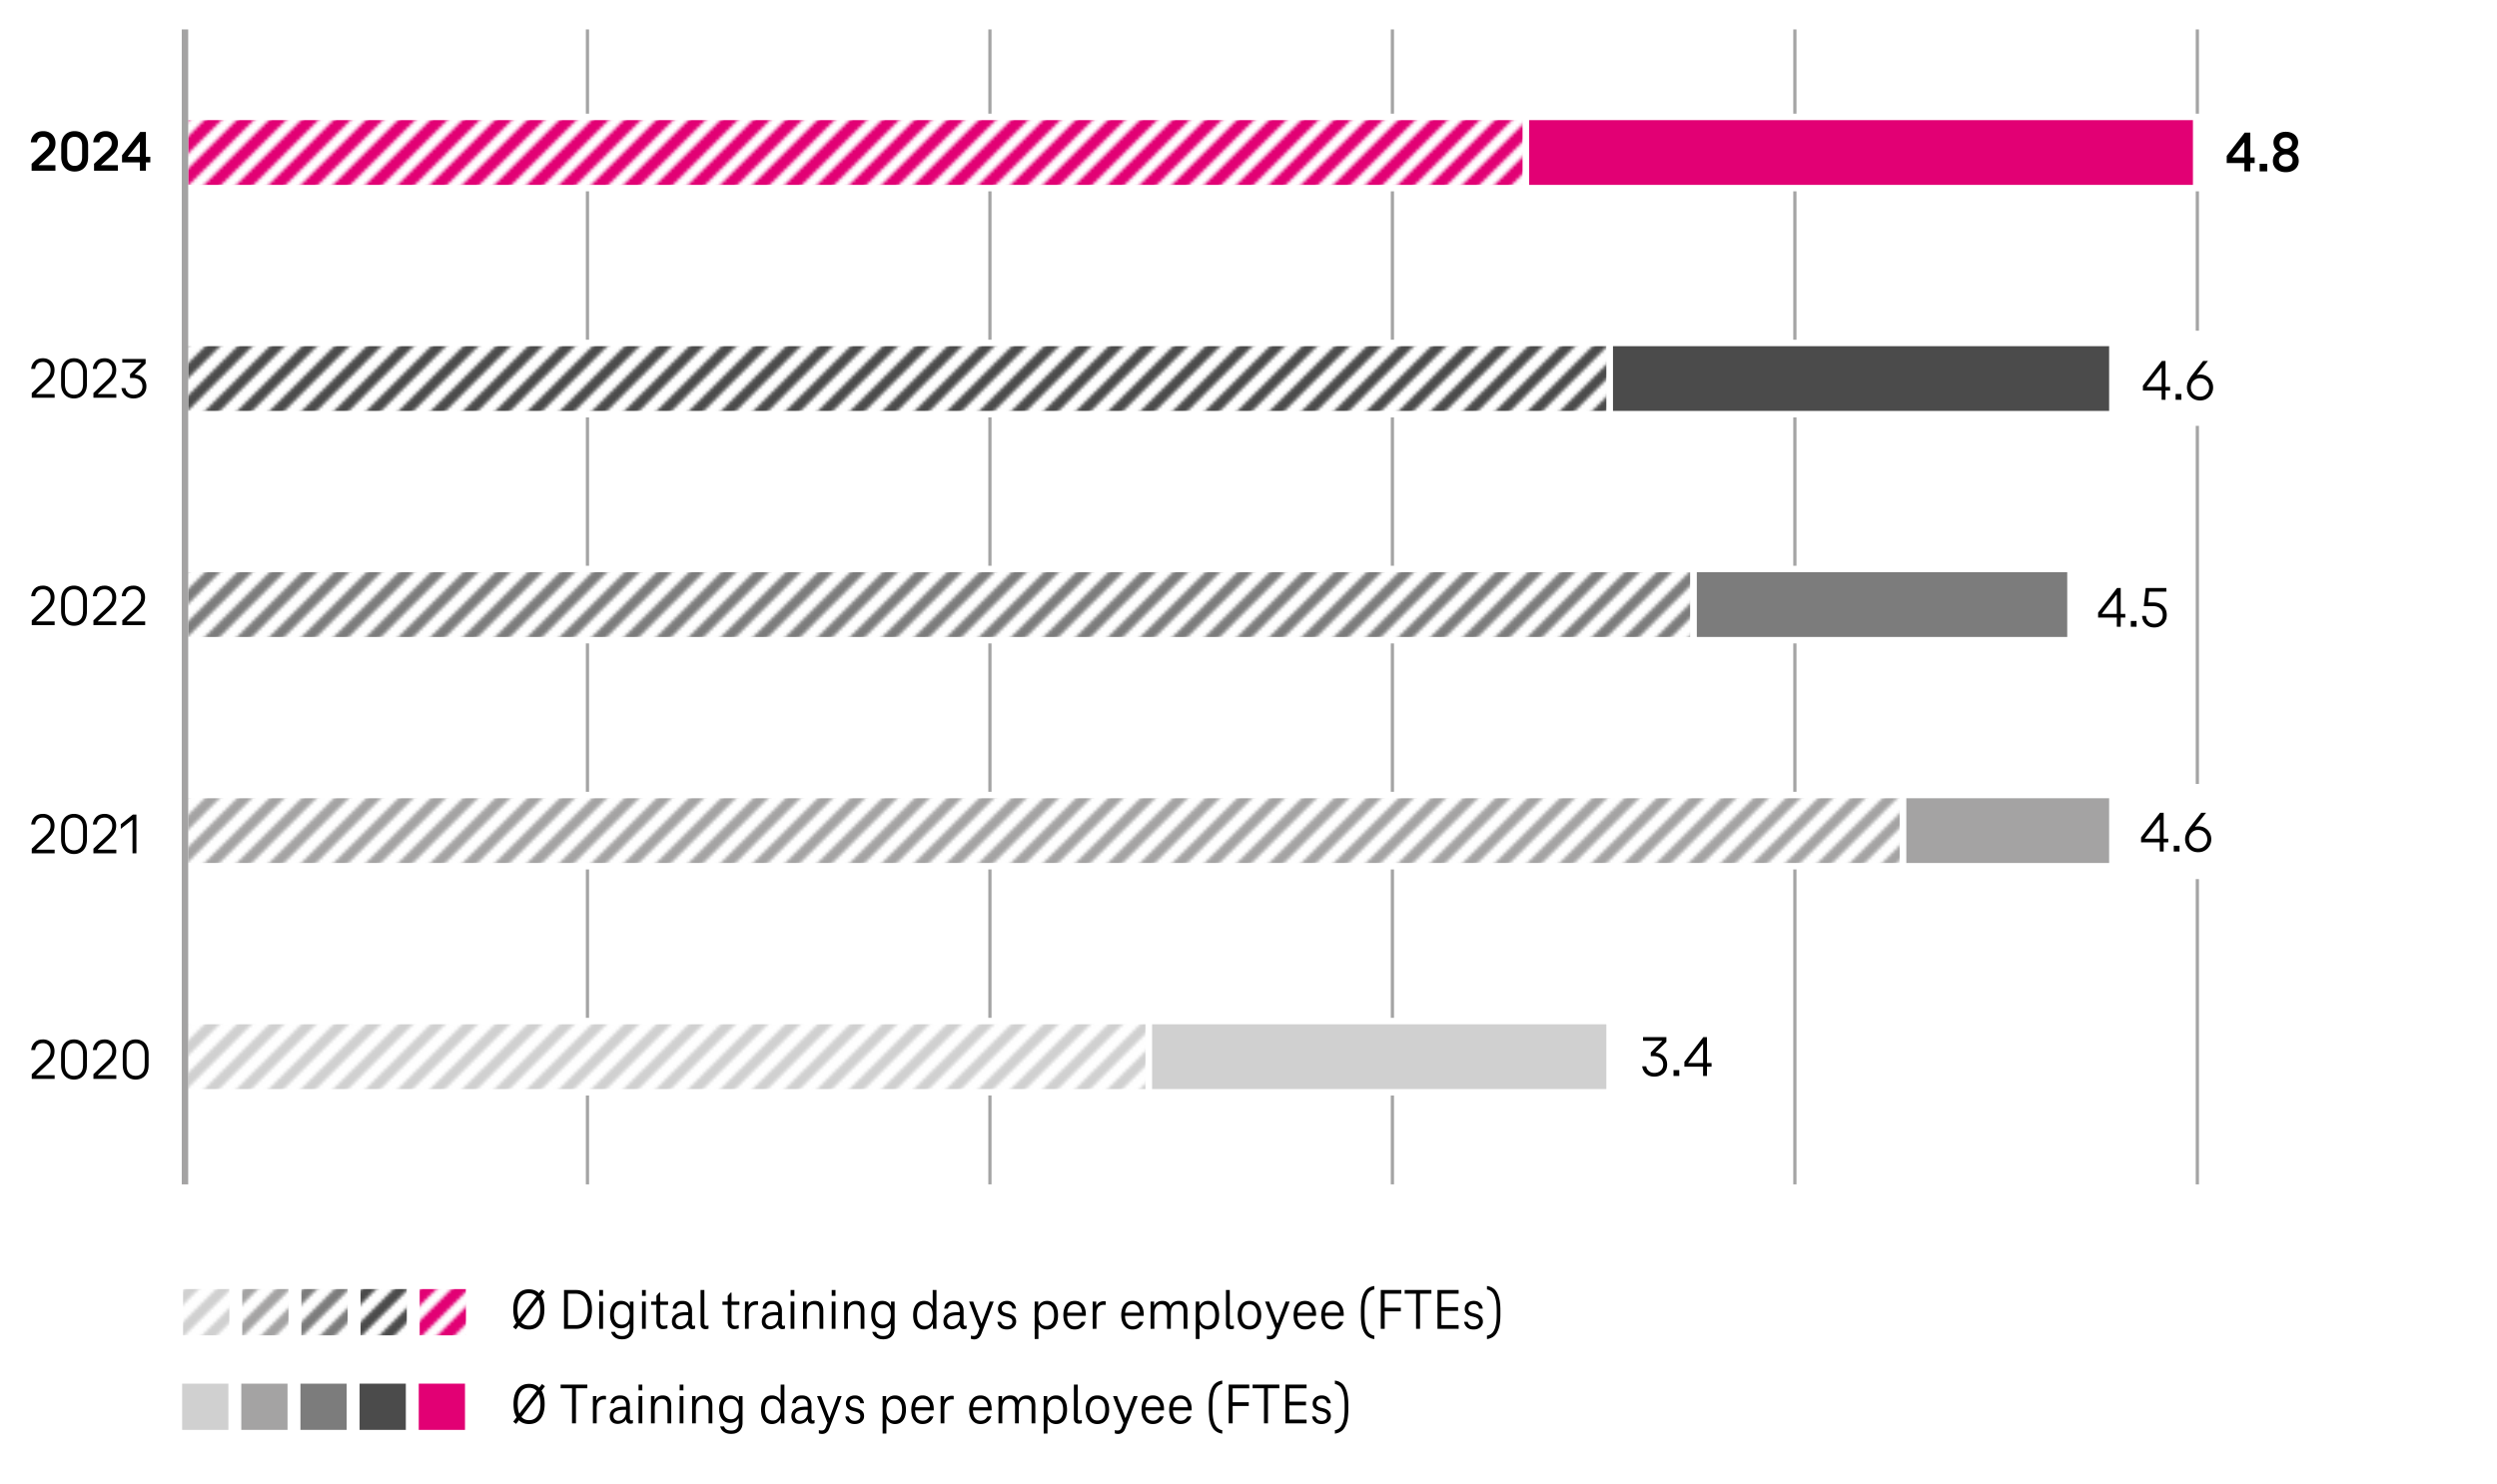<svg xmlns="http://www.w3.org/2000/svg" width="774" height="460" xmlns:xlink="http://www.w3.org/1999/xlink" viewBox="0 0 774 460"><defs><pattern id="f" data-name="Unnamed Pattern 6" x="0" y="0" width="10" height="10" patternTransform="translate(3009 -3387.635)" patternUnits="userSpaceOnUse" viewBox="0 0 10 10"><path fill="none" d="M0 0h10v10H0z"/><path fill="#fff" d="M0 0h10v10H0z"/><g clip-path="url(#a)" fill="#e20074"><path d="M-11.739 10.908L2.547-3.378l2.69 2.69-14.286 14.286-2.69-2.69zM-2.835 12.02L11.451-2.266l2.69 2.69L-.145 14.71l-2.69-2.69zM-2.835 22.02L11.451 7.734l2.69 2.69L-.145 24.71l-2.69-2.69z"/></g></pattern><pattern id="g" data-name="New Pattern 2" x="0" y="0" width="10" height="10" patternTransform="translate(3009 -3387.635)" patternUnits="userSpaceOnUse" viewBox="0 0 10 10"><path fill="none" d="M0 0h10v10H0z"/><path fill="#fff" d="M0 0h10v10H0z"/><g clip-path="url(#b)" fill="#4b4b4b"><path d="M-11.828 11.386L2.458-2.9 4.784-.575-9.503 13.711l-2.325-2.325zM-2.653 12.202L11.633-2.084 13.959.241-.328 14.527l-2.325-2.325zM4.67 14.879L18.956.593l2.326 2.325L6.995 17.204 4.67 14.879z"/></g></pattern><pattern id="h" data-name="New Pattern 3" x="0" y="0" width="10" height="10" patternTransform="translate(3009 -3387.635)" patternUnits="userSpaceOnUse" viewBox="0 0 10 10"><path fill="none" d="M0 0h10v10H0z"/><path fill="#fff" d="M0 0h10v10H0z"/><g clip-path="url(#c)" fill="#7c7c7c"><path d="M-11.828 11.386L2.458-2.9 4.784-.575-9.503 13.711l-2.325-2.325zM-2.653 12.202L11.633-2.084 13.959.241-.328 14.527l-2.325-2.325zM4.67 14.879L18.956.593l2.326 2.325L6.995 17.204 4.67 14.879z"/></g></pattern><pattern id="i" data-name="New Pattern 4" x="0" y="0" width="10" height="10" patternTransform="translate(3009 -3387.635)" patternUnits="userSpaceOnUse" viewBox="0 0 10 10"><path fill="none" d="M0 0h10v10H0z"/><path fill="#fff" d="M0 0h10v10H0z"/><g clip-path="url(#d)" fill="#a4a3a3"><path d="M-11.828 11.386L2.458-2.9 4.784-.575-9.503 13.711l-2.325-2.325zM-2.653 12.202L11.633-2.084 13.959.241-.328 14.527l-2.325-2.325zM4.67 14.879L18.956.593l2.326 2.325L6.995 17.204 4.67 14.879z"/></g></pattern><pattern id="j" data-name="New Pattern 5" x="0" y="0" width="10" height="10" patternTransform="translate(3009 -3387.635)" patternUnits="userSpaceOnUse" viewBox="0 0 10 10"><path fill="none" d="M0 0h10v10H0z"/><path fill="#fff" d="M0 0h10v10H0z"/><g clip-path="url(#e)" fill="#d0d0d0"><path d="M-11.828 11.386L2.458-2.9 4.784-.575-9.503 13.711l-2.325-2.325zM-2.653 12.202L11.633-2.084 13.959.241-.328 14.527l-2.325-2.325zM4.67 14.879L18.956.593l2.326 2.325L6.995 17.204 4.67 14.879z"/></g></pattern><pattern id="k" data-name="Unnamed Pattern 6" patternTransform="translate(2998.556 -3388.184)" xlink:href="#f"/><pattern id="l" data-name="New Pattern 2" patternTransform="translate(2990.221 -3388.184)" xlink:href="#g"/><pattern id="m" data-name="New Pattern 3" patternTransform="translate(2991.887 -3388.184)" xlink:href="#h"/><pattern id="n" data-name="New Pattern 4" patternTransform="translate(2983.553 -3388.184)" xlink:href="#i"/><pattern id="o" data-name="New Pattern 5" patternTransform="translate(2975.219 -3388.184)" xlink:href="#j"/><clipPath id="a"><path fill="none" d="M0 0h10v10H0z"/></clipPath><clipPath id="b"><path fill="none" d="M0 0h10v10H0z"/></clipPath><clipPath id="c"><path fill="none" d="M0 0h10v10H0z"/></clipPath><clipPath id="d"><path fill="none" d="M0 0h10v10H0z"/></clipPath><clipPath id="e"><path fill="none" d="M0 0h10v10H0z"/></clipPath></defs><g data-name="grafiken"><path fill="none" stroke="#a4a4a4" stroke-miterlimit="10" d="M431.607 9.123v358.051M556.362 9.123v358.051M306.851 9.123v358.051M182.095 9.123v358.051M681.118 9.123v358.051"/><g fill="none"><path d="M54.087 392.945c-.362 0-.688-.166-.978-.499-.29-.332-.519-.825-.685-1.479s-.25-1.446-.25-2.38v-3.396c0-.933.083-1.726.25-2.38.167-.653.395-1.146.685-1.479.29-.332.616-.499.978-.499.368 0 .696.167.986.499.29.333.519.825.685 1.479.167.654.25 1.447.25 2.38v3.396c0 .934-.083 1.727-.25 2.38s-.395 1.146-.685 1.479c-.29.333-.619.499-.986.499zm0-1.12c.408 0 .734-.28.978-.84.244-.56.366-1.365.366-2.415v-3.36c0-1.05-.123-1.854-.366-2.415-.244-.56-.57-.84-.978-.84-.402 0-.727.28-.974.84-.247.561-.371 1.365-.371 2.415v3.36c0 1.05.124 1.855.371 2.415s.571.84.974.84zM56.913 394.643a.373.373 0 00.254-.192c.06-.104.104-.283.129-.533.025-.251.039-.61.039-1.076v-.561l.224.455h-.646v-1.75h.853v1.768c0 .945-.067 1.621-.202 2.03-.135.408-.352.636-.651.683v-.823zM60.583 392.945c-.362 0-.688-.166-.978-.499-.29-.332-.519-.825-.685-1.479s-.25-1.446-.25-2.38v-3.396c0-.933.083-1.726.25-2.38.167-.653.395-1.146.685-1.479.29-.332.616-.499.978-.499.368 0 .696.167.986.499.29.333.519.825.685 1.479.167.654.25 1.447.25 2.38v3.396c0 .934-.083 1.727-.25 2.38s-.395 1.146-.685 1.479c-.29.333-.619.499-.986.499zm0-1.12c.408 0 .734-.28.978-.84.244-.56.366-1.365.366-2.415v-3.36c0-1.05-.123-1.854-.366-2.415-.244-.56-.57-.84-.978-.84-.402 0-.727.28-.974.84-.247.561-.371 1.365-.371 2.415v3.36c0 1.05.124 1.855.371 2.415s.571.84.974.84z"/><g><path d="M678.804 388.851h.681v1.103h-.681v2.782h-.577v-2.782h-2.774v-1.471l2.809-7.438h.542v7.806zm-2.783 0h2.206v-5.758h-.052l-2.154 5.67v.088zM680.303 394.643a.373.373 0 00.254-.192c.06-.104.104-.283.129-.533.025-.251.039-.61.039-1.076v-.561l.224.455h-.646v-1.75h.853v1.768c0 .945-.067 1.621-.202 2.03-.135.408-.352.636-.651.683v-.823zM682.139 389.638c0-.653.082-1.239.246-1.759.164-.519.403-.878.719-1.076v-.087c-.287-.211-.505-.569-.655-1.077a5.846 5.846 0 01-.224-1.653c0-.606.074-1.149.224-1.628.149-.478.358-.851.625-1.119s.57-.403.909-.403.641.135.905.403.471.642.62 1.119c.149.479.224 1.021.224 1.628 0 .595-.075 1.146-.224 1.653-.149.508-.368.866-.655 1.077v.087c.316.198.556.558.72 1.076.164.52.246 1.105.246 1.759 0 .642-.076 1.214-.229 1.715-.152.502-.366.893-.642 1.173-.275.28-.597.42-.965.42s-.69-.14-.969-.42-.494-.671-.646-1.173a5.91 5.91 0 01-.229-1.715zm.586-.071c0 .712.119 1.267.357 1.663s.539.595.9.595.661-.198.896-.595c.236-.396.354-.951.354-1.663s-.118-1.263-.354-1.653c-.235-.391-.534-.586-.896-.586-.368 0-.669.195-.904.586-.236.391-.354.942-.354 1.653zm.086-5.476c0 .664.109 1.187.327 1.565.218.38.5.569.844.569s.626-.189.844-.569c.218-.379.328-.901.328-1.565 0-.653-.111-1.173-.332-1.558-.221-.386-.501-.578-.84-.578-.345 0-.626.19-.844.569s-.327.901-.327 1.566z"/></g><path stroke="#000" stroke-miterlimit="10" d="M57.34 362.622v-8.76"/></g><g fill="none" stroke="#000" stroke-miterlimit="10"><path d="M57.34 327.584h15.585M57.34 257.507h15.585M57.34 187.431h15.585M57.34 117.355h15.585M57.34 47.279h15.585"/></g><g stroke="#fff" stroke-miterlimit="10" stroke-width="2"><path fill="#e20074" d="M472.945 36.242h207.803v22.074H472.945z"/><path fill="#4b4b4b" d="M498.92 106.318h155.852v22.074H498.92z"/><path fill="#7c7c7c" d="M524.896 176.394h116.889v22.074H524.896z"/><path fill="#a4a3a3" d="M589.834 246.47h64.938v22.074h-64.938z"/><path fill="#d0d0d0" d="M356.056 316.547H498.92v22.074H356.056z"/><g><path fill="url(#f)" d="M57.34 36.242h415.605v22.074H57.34z"/><path fill="url(#g)" d="M57.34 106.318h441.58v22.074H57.34z"/><path fill="url(#h)" d="M57.34 176.394h467.556v22.074H57.34z"/><path fill="url(#i)" d="M57.34 246.47h532.494v22.074H57.34z"/><path fill="url(#j)" d="M57.34 316.547h298.716v22.074H57.34z"/></g></g><path fill="none" stroke="#a4a3a3" stroke-miterlimit="10" stroke-width="2" d="M57.34 9.123v358.051"/><path fill="#fff" d="M679.47 102.525h3.626v29.496h-3.626zM679.47 243.04h3.626v29.496h-3.626z"/></g><g data-name="en"><path fill="url(#k)" d="M130.094 399.642h14.334v14.334h-14.334z"/><path fill="url(#l)" d="M111.76 399.642h14.334v14.334H111.76z"/><path fill="url(#m)" d="M93.425 399.642h14.334v14.334H93.425z"/><path fill="url(#n)" d="M75.091 399.642h14.334v14.334H75.091z"/><path fill="url(#o)" d="M56.757 399.642h14.334v14.334H56.757z"/><path fill="#e20074" d="M129.798 428.955h14.334v14.334h-14.334z"/><path fill="#4b4b4b" d="M111.463 428.955h14.334v14.334h-14.334z"/><path fill="#7c7c7c" d="M93.129 428.955h14.334v14.334H93.129z"/><path fill="#a4a3a3" d="M74.795 428.955h14.334v14.334H74.795z"/><path fill="#d0d0d0" d="M56.46 428.955h14.334v14.334H56.46z"/><path d="M159.089 440.744l8.928-11.664.9.684-8.929 11.664-.899-.684zm4.914.738c-1.524 0-2.709-.553-3.556-1.656-.846-1.104-1.269-2.628-1.269-4.572s.423-3.468 1.269-4.572c.847-1.104 2.031-1.656 3.556-1.656s2.709.553 3.555 1.656c.846 1.104 1.269 2.629 1.269 4.572s-.423 3.469-1.269 4.572-2.031 1.656-3.555 1.656zm0-1.207c1.128 0 1.998-.434 2.609-1.305.612-.869.918-2.108.918-3.717s-.306-2.847-.918-3.717c-.611-.87-1.481-1.305-2.609-1.305s-1.998.435-2.61 1.305-.918 2.109-.918 3.717.306 2.848.918 3.717c.612.871 1.482 1.305 2.61 1.305zM173.776 430.395v-1.152h8.28v1.152h-3.528v10.871h-1.224v-10.871h-3.528zM187.204 432.717c.276 0 .486.023.631.071v1.08a4.032 4.032 0 00-.595-.036c-.78 0-1.355.237-1.728.711-.372.475-.559 1.174-.559 2.098v4.625h-1.17v-8.441h1.099v1.26h.09c.216-.455.521-.798.918-1.025a2.575 2.575 0 011.313-.342zM191.488 441.428c-.792 0-1.404-.219-1.836-.656-.432-.438-.648-1.035-.648-1.791 0-.937.379-1.65 1.135-2.143s1.848-.738 3.275-.738h.648v-.432c0-.636-.145-1.137-.433-1.503-.287-.366-.756-.549-1.403-.549-.528 0-.945.12-1.251.36-.307.24-.495.588-.567 1.043h-1.152c.084-.779.391-1.377.919-1.791.527-.414 1.218-.621 2.069-.621.984 0 1.729.279 2.232.838.504.558.756 1.311.756 2.259v4.05c0 .18.042.321.126.424.084.102.204.152.36.152.132 0 .287-.029.468-.09v.972a1.985 1.985 0 01-.792.162c-.372 0-.679-.11-.918-.333-.24-.222-.36-.549-.36-.98v-.685l.45.685h-.774l.576-1.404v.18c0 .48-.129.918-.387 1.314a2.702 2.702 0 01-1.053.936 3.097 3.097 0 01-1.44.342zm.216-.972c.708 0 1.278-.261 1.71-.782.433-.523.648-1.186.648-1.99v-.611h-.648c-2.184 0-3.275.618-3.275 1.854 0 .469.144.84.432 1.116s.666.414 1.134.414zM197.932 431.042v-1.8h1.17v1.8h-1.17zm0 10.224v-8.441h1.17v8.441h-1.17zM205.42 432.607c.911 0 1.581.271 2.007.811s.639 1.29.639 2.25v5.598h-1.17v-5.508c0-1.379-.594-2.07-1.782-2.07-.695 0-1.229.256-1.602.766s-.559 1.221-.559 2.133v4.68h-1.17v-8.441h1.099v1.206h.09c.216-.468.54-.821.972-1.062.433-.24.924-.361 1.477-.361zM210.675 431.042v-1.8h1.17v1.8h-1.17zm0 10.224v-8.441h1.17v8.441h-1.17zM218.164 432.607c.911 0 1.581.271 2.007.811s.639 1.29.639 2.25v5.598h-1.17v-5.508c0-1.379-.594-2.07-1.782-2.07-.695 0-1.229.256-1.602.766s-.559 1.221-.559 2.133v4.68h-1.17v-8.441h1.099v1.206h.09c.216-.468.54-.821.972-1.062.433-.24.924-.361 1.477-.361zM229.054 432.824h1.115v8.279c0 1.033-.306 1.86-.918 2.484-.611.624-1.481.936-2.609.936-.624 0-1.17-.096-1.639-.287-.468-.192-.849-.459-1.143-.801s-.501-.748-.621-1.215h1.224c.276.852 1.002 1.277 2.179 1.277.779 0 1.364-.213 1.755-.639.39-.426.585-1.012.585-1.756v-1.35h-.09c-.24.432-.588.768-1.044 1.008s-.961.36-1.513.36c-1.067 0-1.905-.381-2.511-1.144-.606-.762-.909-1.803-.909-3.123 0-1.307.303-2.342.909-3.104.605-.762 1.443-1.144 2.511-1.144.588 0 1.116.133 1.584.396.469.264.816.637 1.044 1.116h.091v-1.296zm-2.485 7.182c.792 0 1.395-.279 1.809-.837s.621-1.329.621-2.313-.207-1.754-.621-2.312c-.414-.558-1.017-.837-1.809-.837-.804 0-1.413.279-1.827.837-.414.559-.621 1.329-.621 2.312s.207 1.756.621 2.313 1.023.837 1.827.837zM243.147 429.242v12.023h-1.099v-1.403h-.198l.45-2.089v.361c0 .684-.129 1.277-.387 1.781s-.615.891-1.071 1.161-.972.405-1.548.405c-1.068 0-1.898-.393-2.493-1.18-.594-.785-.891-1.875-.891-3.267 0-1.38.297-2.463.891-3.249.595-.785 1.425-1.18 2.493-1.18.576 0 1.092.133 1.548.396s.816.648 1.08 1.152.396 1.104.396 1.8v.36l-.504-2.232h1.025v3.096l-.864-1.043v-6.895h1.171zm-3.6 4.446c-.804 0-1.41.291-1.817.873-.408.582-.612 1.408-.612 2.476s.204 1.894.612 2.476c.407.582 1.014.873 1.817.873.792 0 1.396-.295 1.81-.883.413-.588.62-1.41.62-2.466s-.207-1.878-.62-2.466c-.414-.588-1.018-.883-1.81-.883zM247.791 441.428c-.792 0-1.404-.219-1.836-.656-.432-.438-.648-1.035-.648-1.791 0-.937.379-1.65 1.135-2.143s1.848-.738 3.275-.738h.648v-.432c0-.636-.145-1.137-.433-1.503-.287-.366-.756-.549-1.403-.549-.528 0-.945.12-1.251.36-.307.24-.495.588-.567 1.043h-1.152c.084-.779.391-1.377.919-1.791.527-.414 1.218-.621 2.069-.621.984 0 1.729.279 2.232.838.504.558.756 1.311.756 2.259v4.05c0 .18.042.321.126.424.084.102.204.152.36.152.132 0 .287-.029.468-.09v.972a1.985 1.985 0 01-.792.162c-.372 0-.679-.11-.918-.333-.24-.222-.36-.549-.36-.98v-.685l.45.685h-.774l.576-1.404v.18c0 .48-.129.918-.387 1.314a2.702 2.702 0 01-1.053.936 3.097 3.097 0 01-1.44.342zm.216-.972c.708 0 1.278-.261 1.71-.782.433-.523.648-1.186.648-1.99v-.611h-.648c-2.184 0-3.275.618-3.275 1.854 0 .469.144.84.432 1.116s.666.414 1.134.414zM259.635 432.824h1.26l-3.834 10.008c-.216.564-.513.99-.891 1.278s-.819.432-1.323.432c-.408 0-.75-.065-1.026-.198v-.99c.253.084.534.127.847.127s.572-.076.783-.226c.209-.149.393-.423.549-.819l.63-1.655v.666l-3.366-8.622h1.26l2.521 6.732h.107l2.484-6.732zM264.963 441.482c-.841 0-1.516-.213-2.025-.639s-.813-1.006-.909-1.738h1.116c.096.433.294.769.594 1.009s.708.36 1.225.36c.504 0 .914-.129 1.232-.388.318-.258.478-.591.478-.999 0-.443-.13-.765-.388-.963-.258-.197-.615-.363-1.07-.495l-1.009-.27c-.636-.168-1.128-.435-1.476-.802-.349-.365-.522-.873-.522-1.521 0-.456.117-.866.352-1.233.234-.365.563-.656.99-.873.426-.215.915-.324 1.467-.324.768 0 1.4.217 1.898.648s.795 1.021.892 1.764h-1.152c-.072-.443-.252-.788-.54-1.034s-.654-.369-1.098-.369c-.492 0-.892.132-1.197.396a1.275 1.275 0 00-.459 1.008c0 .36.105.646.315.855.21.211.536.375.98.495l1.008.252c.696.181 1.233.466 1.611.854.378.391.567.91.567 1.558 0 .72-.271 1.308-.811 1.765-.54.455-1.229.684-2.069.684zM273.583 444.416v-11.592h1.099v1.367h.198l-.469 2.125v-.36c0-.696.132-1.296.396-1.8s.624-.889 1.08-1.152.972-.396 1.548-.396c1.067 0 1.898.395 2.493 1.18.594.786.891 1.869.891 3.249 0 1.392-.297 2.481-.891 3.267-.595.787-1.426 1.18-2.493 1.18-.576 0-1.092-.135-1.548-.405s-.816-.657-1.08-1.161c-.265-.504-.396-1.098-.396-1.781v-.361l.504 2.232h-1.044v-3.096l.882 1.025v6.48h-1.17zm3.582-4.031c.816 0 1.429-.291 1.836-.873.408-.582.612-1.407.612-2.476s-.204-1.894-.612-2.476c-.407-.582-1.02-.873-1.836-.873-.792 0-1.392.295-1.8.883s-.612 1.41-.612 2.466c0 1.068.204 1.894.612 2.476s1.008.873 1.8.873zM285.985 441.482c-1.08 0-1.935-.396-2.564-1.188-.631-.792-.945-1.878-.945-3.258s.312-2.463.936-3.249c.624-.785 1.488-1.18 2.593-1.18.695 0 1.302.172 1.817.514s.915.834 1.197 1.477c.281.642.423 1.4.423 2.276v.188c0 .066-.006.13-.018.189h-6.21v-.972h5.615l-.54.594c.013-1.044-.18-1.842-.575-2.394-.396-.553-.967-.828-1.71-.828-.78 0-1.368.285-1.765.855-.396.569-.594 1.412-.594 2.528s.201 1.962.603 2.538c.402.576.981.863 1.737.863 1.02 0 1.716-.443 2.088-1.332h1.242c-.24.744-.648 1.326-1.224 1.746-.576.42-1.278.631-2.106.631zM294.985 432.717c.276 0 .486.023.631.071v1.08a4.032 4.032 0 00-.595-.036c-.78 0-1.355.237-1.728.711-.372.475-.559 1.174-.559 2.098v4.625h-1.17v-8.441h1.099v1.26h.09c.216-.455.521-.798.918-1.025a2.575 2.575 0 011.313-.342zM303.932 441.482c-1.08 0-1.935-.396-2.564-1.188-.631-.792-.945-1.878-.945-3.258s.312-2.463.936-3.249c.624-.785 1.488-1.18 2.593-1.18.695 0 1.302.172 1.817.514s.915.834 1.197 1.477c.281.642.423 1.4.423 2.276v.188c0 .066-.006.13-.018.189h-6.21v-.972h5.615l-.54.594c.013-1.044-.18-1.842-.575-2.394-.396-.553-.967-.828-1.71-.828-.78 0-1.368.285-1.765.855-.396.569-.594 1.412-.594 2.528s.201 1.962.603 2.538c.402.576.981.863 1.737.863 1.02 0 1.716-.443 2.088-1.332h1.242c-.24.744-.648 1.326-1.224 1.746-.576.42-1.278.631-2.106.631zM318.259 432.607c.924 0 1.6.271 2.025.811s.639 1.29.639 2.25v5.598h-1.17v-5.508c0-1.379-.594-2.07-1.782-2.07-.72 0-1.263.24-1.629.721s-.549 1.206-.549 2.178v4.68h-1.17v-5.508c0-1.379-.594-2.07-1.782-2.07-.695 0-1.229.256-1.602.766s-.559 1.221-.559 2.133v4.68h-1.17v-8.441h1.099v1.206h.09c.216-.468.54-.821.972-1.062.433-.24.924-.361 1.477-.361.647 0 1.173.136 1.574.406.402.27.682.65.838 1.143h.107a2.304 2.304 0 011.018-1.161 3.169 3.169 0 011.574-.388zM323.515 444.416v-11.592h1.099v1.367h.198l-.469 2.125v-.36c0-.696.132-1.296.396-1.8s.624-.889 1.08-1.152.972-.396 1.548-.396c1.067 0 1.898.395 2.493 1.18.594.786.891 1.869.891 3.249 0 1.392-.297 2.481-.891 3.267-.595.787-1.426 1.18-2.493 1.18-.576 0-1.092-.135-1.548-.405s-.816-.657-1.08-1.161c-.265-.504-.396-1.098-.396-1.781v-.361l.504 2.232h-1.044v-3.096l.882 1.025v6.48h-1.17zm3.582-4.031c.816 0 1.429-.291 1.836-.873.408-.582.612-1.407.612-2.476s-.204-1.894-.612-2.476c-.407-.582-1.02-.873-1.836-.873-.792 0-1.392.295-1.8.883s-.612 1.41-.612 2.466c0 1.068.204 1.894.612 2.476s1.008.873 1.8.873zM334.063 439.61c0 .228.051.405.152.53.103.127.249.189.441.189.24 0 .468-.029.684-.09v.972a2.395 2.395 0 01-.882.162c-.492 0-.879-.135-1.161-.405-.282-.27-.423-.675-.423-1.215v-10.512h1.188v10.368zM340.165 441.482c-1.116 0-2.001-.398-2.655-1.197-.654-.798-.981-1.881-.981-3.249 0-1.356.324-2.433.973-3.231.647-.797 1.536-1.197 2.664-1.197s2.016.396 2.664 1.188c.647.792.972 1.872.972 3.24s-.324 2.451-.972 3.249c-.648.799-1.536 1.197-2.664 1.197zm0-1.097c.804 0 1.409-.291 1.817-.873s.612-1.407.612-2.476-.207-1.894-.621-2.476-1.017-.873-1.809-.873-1.393.295-1.8.883c-.408.588-.612 1.41-.612 2.466 0 1.068.204 1.894.612 2.476.407.582 1.008.873 1.8.873zM351.379 432.824h1.26l-3.834 10.008c-.216.564-.513.99-.891 1.278s-.819.432-1.323.432c-.408 0-.75-.065-1.026-.198v-.99c.253.084.534.127.847.127s.572-.076.783-.226c.209-.149.393-.423.549-.819l.63-1.655v.666l-3.366-8.622h1.26l2.521 6.732h.107l2.484-6.732zM357.354 441.482c-1.08 0-1.935-.396-2.564-1.188-.631-.792-.945-1.878-.945-3.258s.312-2.463.936-3.249c.624-.785 1.488-1.18 2.593-1.18.695 0 1.302.172 1.817.514s.915.834 1.197 1.477c.281.642.423 1.4.423 2.276v.188c0 .066-.006.13-.018.189h-6.21v-.972h5.615l-.54.594c.013-1.044-.18-1.842-.575-2.394-.396-.553-.967-.828-1.71-.828-.78 0-1.368.285-1.765.855-.396.569-.594 1.412-.594 2.528s.201 1.962.603 2.538c.402.576.981.863 1.737.863 1.02 0 1.716-.443 2.088-1.332h1.242c-.24.744-.648 1.326-1.224 1.746-.576.42-1.278.631-2.106.631zM365.923 441.482c-1.08 0-1.935-.396-2.564-1.188-.631-.792-.945-1.878-.945-3.258s.312-2.463.936-3.249c.624-.785 1.488-1.18 2.593-1.18.695 0 1.302.172 1.817.514s.915.834 1.197 1.477c.281.642.423 1.4.423 2.276v.188c0 .066-.006.13-.018.189h-6.21v-.972h5.615l-.54.594c.013-1.044-.18-1.842-.575-2.394-.396-.553-.967-.828-1.71-.828-.78 0-1.368.285-1.765.855-.396.569-.594 1.412-.594 2.528s.201 1.962.603 2.538c.402.576.981.863 1.737.863 1.02 0 1.716-.443 2.088-1.332h1.242c-.24.744-.648 1.326-1.224 1.746-.576.42-1.278.631-2.106.631zM374.706 435.596c0-1.824.184-3.278.55-4.365.365-1.086.852-1.868 1.458-2.348.605-.48 1.322-.775 2.15-.883v1.08c-.6.096-1.119.346-1.557.747-.438.402-.792 1.068-1.062 1.998-.27.931-.404 2.192-.404 3.789v1.224c0 1.596.135 2.859.404 3.789.271.93.624 1.596 1.062 1.998.438.402.957.65 1.557.747v1.08c-.828-.108-1.545-.402-2.15-.882-.606-.48-1.093-1.264-1.458-2.35-.366-1.086-.55-2.541-.55-4.365v-1.26zM382.087 441.266h-1.225v-12.023h6.372v1.152h-5.147v10.871zm-.198-6.551h5.184v1.151h-5.184v-1.151zM388.278 430.395v-1.152h8.28v1.152h-3.528v10.871h-1.224v-10.871h-3.528zM399.673 440.114h5.328v1.151h-6.553v-12.023h6.553v1.152h-5.328v9.72zm-.198-5.58h5.346v1.151h-5.346v-1.151zM409.645 441.482c-.841 0-1.516-.213-2.025-.639s-.813-1.006-.909-1.738h1.116c.096.433.294.769.594 1.009s.708.36 1.225.36c.504 0 .914-.129 1.232-.388.318-.258.478-.591.478-.999 0-.443-.13-.765-.388-.963-.258-.197-.615-.363-1.07-.495l-1.009-.27c-.636-.168-1.128-.435-1.476-.802-.349-.365-.522-.873-.522-1.521 0-.456.117-.866.352-1.233.234-.365.563-.656.99-.873.426-.215.915-.324 1.467-.324.768 0 1.4.217 1.898.648s.795 1.021.892 1.764h-1.152c-.072-.443-.252-.788-.54-1.034s-.654-.369-1.098-.369c-.492 0-.892.132-1.197.396a1.275 1.275 0 00-.459 1.008c0 .36.105.646.315.855.21.211.536.375.98.495l1.008.252c.696.181 1.233.466 1.611.854.378.391.567.91.567 1.558 0 .72-.271 1.308-.811 1.765-.54.455-1.229.684-2.069.684zM417.941 436.855c0 1.824-.183 3.279-.549 4.365s-.852 1.869-1.458 2.35c-.605.479-1.322.773-2.15.882v-1.08a2.949 2.949 0 001.557-.747c.438-.402.792-1.068 1.062-1.998.27-.93.404-2.193.404-3.789v-1.224c0-1.597-.135-2.858-.404-3.789-.271-.93-.625-1.596-1.062-1.998a2.945 2.945 0 00-1.557-.747V428c.828.107 1.545.402 2.15.883.606.479 1.092 1.262 1.458 2.348.366 1.087.549 2.541.549 4.365v1.26z"/><g><path d="M159.011 411.432l8.928-11.664.9.684-8.929 11.664-.899-.684zm4.914.738c-1.524 0-2.709-.553-3.556-1.656-.846-1.104-1.269-2.628-1.269-4.572s.423-3.468 1.269-4.572c.847-1.104 2.031-1.656 3.556-1.656s2.709.553 3.555 1.656c.846 1.104 1.269 2.629 1.269 4.572s-.423 3.469-1.269 4.572-2.031 1.656-3.555 1.656zm0-1.207c1.128 0 1.998-.434 2.609-1.305.612-.869.918-2.108.918-3.717s-.306-2.847-.918-3.717c-.611-.87-1.481-1.305-2.609-1.305s-1.998.435-2.61 1.305-.918 2.109-.918 3.717.306 2.848.918 3.717c.612.871 1.482 1.305 2.61 1.305zM174.833 411.953V399.93h3.763c.995 0 1.859.23 2.592.693.731.461 1.299 1.143 1.701 2.043.401.899.603 1.992.603 3.275s-.201 2.376-.603 3.276c-.402.899-.97 1.581-1.701 2.043-.732.462-1.597.692-2.592.692h-3.763zm3.654-1.151c1.164 0 2.073-.411 2.727-1.233.654-.822.981-2.031.981-3.627s-.327-2.805-.981-3.627c-.653-.822-1.562-1.232-2.727-1.232h-2.43v9.72h2.43zM185.758 401.73v-1.8h1.17v1.8h-1.17zm0 10.223v-8.441h1.17v8.441h-1.17zM195.245 403.512h1.115v8.279c0 1.033-.306 1.86-.918 2.484-.611.624-1.481.936-2.609.936-.624 0-1.17-.096-1.639-.287-.468-.192-.849-.459-1.143-.801s-.501-.748-.621-1.215h1.224c.276.852 1.002 1.277 2.179 1.277.779 0 1.364-.213 1.755-.639.39-.426.585-1.012.585-1.756v-1.35h-.09c-.24.432-.588.768-1.044 1.008s-.961.36-1.513.36c-1.067 0-1.905-.381-2.511-1.144-.606-.762-.909-1.803-.909-3.123 0-1.307.303-2.342.909-3.104.605-.762 1.443-1.144 2.511-1.144.588 0 1.116.133 1.584.396.469.264.816.637 1.044 1.116h.091v-1.296zm-2.485 7.181c.792 0 1.395-.279 1.809-.837s.621-1.329.621-2.313-.207-1.754-.621-2.312c-.414-.558-1.017-.837-1.809-.837-.804 0-1.413.279-1.827.837-.414.559-.621 1.329-.621 2.312s.207 1.756.621 2.313 1.023.837 1.827.837zM199.006 401.73v-1.8h1.17v1.8h-1.17zm0 10.223v-8.441h1.17v8.441h-1.17zM205.486 412.043c-.624 0-1.115-.194-1.476-.584-.36-.391-.54-.945-.54-1.666v-5.273h-1.638v-1.008h1.638v-1.764l.918-1.026h.271v2.79h2.43v1.008h-2.43v5.166c0 .444.096.773.288.99.191.216.468.324.827.324.324 0 .696-.066 1.116-.198v.972c-.396.18-.864.27-1.404.27zM210.76 412.115c-.792 0-1.404-.219-1.836-.656-.432-.438-.648-1.035-.648-1.791 0-.937.379-1.65 1.135-2.143s1.848-.738 3.275-.738h.648v-.432c0-.636-.145-1.137-.433-1.503-.287-.366-.756-.549-1.403-.549-.528 0-.945.12-1.251.36-.307.24-.495.588-.567 1.043h-1.152c.084-.779.391-1.377.919-1.791.527-.414 1.218-.621 2.069-.621.984 0 1.729.279 2.232.838.504.558.756 1.311.756 2.259v4.05c0 .18.042.321.126.424.084.102.204.152.36.152.132 0 .287-.029.468-.09v.972a1.985 1.985 0 01-.792.162c-.372 0-.679-.11-.918-.333-.24-.222-.36-.549-.36-.98v-.685l.45.685h-.774l.576-1.404v.18c0 .48-.129.918-.387 1.314a2.702 2.702 0 01-1.053.936 3.097 3.097 0 01-1.44.342zm.216-.971c.708 0 1.278-.261 1.71-.782.433-.523.648-1.186.648-1.99v-.611h-.648c-2.184 0-3.275.618-3.275 1.854 0 .469.144.84.432 1.116s.666.414 1.134.414zM218.338 410.298c0 .228.051.405.152.53.103.127.249.189.441.189.24 0 .468-.029.684-.09v.972a2.395 2.395 0 01-.882.162c-.492 0-.879-.135-1.161-.405-.282-.27-.423-.675-.423-1.215v-10.512h1.188v10.368zM227.589 412.043c-.624 0-1.115-.194-1.476-.584-.36-.391-.54-.945-.54-1.666v-5.273h-1.638v-1.008h1.638v-1.764l.918-1.026h.271v2.79h2.43v1.008h-2.43v5.166c0 .444.096.773.288.99.191.216.468.324.827.324.324 0 .696-.066 1.116-.198v.972c-.396.18-.864.27-1.404.27zM234.339 403.404c.276 0 .486.023.631.071v1.08a4.032 4.032 0 00-.595-.036c-.78 0-1.355.237-1.728.711-.372.475-.559 1.174-.559 2.098v4.625h-1.17v-8.441h1.099v1.26h.09c.216-.455.521-.798.918-1.025a2.575 2.575 0 011.313-.342zM238.624 412.115c-.792 0-1.404-.219-1.836-.656-.432-.438-.648-1.035-.648-1.791 0-.937.379-1.65 1.135-2.143s1.848-.738 3.275-.738h.648v-.432c0-.636-.145-1.137-.433-1.503-.287-.366-.756-.549-1.403-.549-.528 0-.945.12-1.251.36-.307.24-.495.588-.567 1.043h-1.152c.084-.779.391-1.377.919-1.791.527-.414 1.218-.621 2.069-.621.984 0 1.729.279 2.232.838.504.558.756 1.311.756 2.259v4.05c0 .18.042.321.126.424.084.102.204.152.36.152.132 0 .287-.029.468-.09v.972a1.985 1.985 0 01-.792.162c-.372 0-.679-.11-.918-.333-.24-.222-.36-.549-.36-.98v-.685l.45.685h-.774l.576-1.404v.18c0 .48-.129.918-.387 1.314a2.702 2.702 0 01-1.053.936 3.097 3.097 0 01-1.44.342zm.215-.971c.708 0 1.278-.261 1.71-.782.433-.523.648-1.186.648-1.99v-.611h-.648c-2.184 0-3.275.618-3.275 1.854 0 .469.144.84.432 1.116s.666.414 1.134.414zM245.067 401.73v-1.8h1.17v1.8h-1.17zm0 10.223v-8.441h1.17v8.441h-1.17zM252.555 403.295c.911 0 1.581.271 2.007.811s.639 1.29.639 2.25v5.598h-1.17v-5.508c0-1.379-.594-2.07-1.782-2.07-.695 0-1.229.256-1.602.766s-.559 1.221-.559 2.133v4.68h-1.17v-8.441h1.099v1.206h.09c.216-.468.54-.821.972-1.062.433-.24.924-.361 1.477-.361zM257.81 401.73v-1.8h1.17v1.8h-1.17zm0 10.223v-8.441h1.17v8.441h-1.17zM265.298 403.295c.911 0 1.581.271 2.007.811s.639 1.29.639 2.25v5.598h-1.17v-5.508c0-1.379-.594-2.07-1.782-2.07-.695 0-1.229.256-1.602.766s-.559 1.221-.559 2.133v4.68h-1.17v-8.441h1.099v1.206h.09c.216-.468.54-.821.972-1.062.433-.24.924-.361 1.477-.361zM276.189 403.512h1.115v8.279c0 1.033-.306 1.86-.918 2.484-.611.624-1.481.936-2.609.936-.624 0-1.17-.096-1.639-.287-.468-.192-.849-.459-1.143-.801s-.501-.748-.621-1.215h1.224c.276.852 1.002 1.277 2.179 1.277.779 0 1.364-.213 1.755-.639.39-.426.585-1.012.585-1.756v-1.35h-.09c-.24.432-.588.768-1.044 1.008s-.961.36-1.513.36c-1.067 0-1.905-.381-2.511-1.144-.606-.762-.909-1.803-.909-3.123 0-1.307.303-2.342.909-3.104.605-.762 1.443-1.144 2.511-1.144.588 0 1.116.133 1.584.396.469.264.816.637 1.044 1.116h.091v-1.296zm-2.484 7.181c.792 0 1.395-.279 1.809-.837s.621-1.329.621-2.313-.207-1.754-.621-2.312c-.414-.558-1.017-.837-1.809-.837-.804 0-1.413.279-1.827.837-.414.559-.621 1.329-.621 2.312s.207 1.756.621 2.313 1.023.837 1.827.837zM290.283 399.93v12.023h-1.099v-1.403h-.198l.45-2.089v.361c0 .684-.129 1.277-.387 1.781s-.615.891-1.071 1.161-.972.405-1.548.405c-1.068 0-1.898-.393-2.493-1.18-.594-.785-.891-1.875-.891-3.267 0-1.38.297-2.463.891-3.249.595-.785 1.425-1.18 2.493-1.18.576 0 1.092.133 1.548.396s.816.648 1.08 1.152.396 1.104.396 1.8v.36l-.504-2.232h1.025v3.096l-.864-1.043v-6.895h1.171zm-3.601 4.445c-.804 0-1.41.291-1.817.873-.408.582-.612 1.408-.612 2.476s.204 1.894.612 2.476c.407.582 1.014.873 1.817.873.792 0 1.396-.295 1.81-.883.413-.588.62-1.41.62-2.466s-.207-1.878-.62-2.466c-.414-.588-1.018-.883-1.81-.883zM294.925 412.115c-.792 0-1.404-.219-1.836-.656-.432-.438-.648-1.035-.648-1.791 0-.937.379-1.65 1.135-2.143s1.848-.738 3.275-.738h.648v-.432c0-.636-.145-1.137-.433-1.503-.287-.366-.756-.549-1.403-.549-.528 0-.945.12-1.251.36-.307.24-.495.588-.567 1.043h-1.152c.084-.779.391-1.377.919-1.791.527-.414 1.218-.621 2.069-.621.984 0 1.729.279 2.232.838.504.558.756 1.311.756 2.259v4.05c0 .18.042.321.126.424.084.102.204.152.36.152.132 0 .287-.029.468-.09v.972a1.985 1.985 0 01-.792.162c-.372 0-.679-.11-.918-.333-.24-.222-.36-.549-.36-.98v-.685l.45.685h-.774l.576-1.404v.18c0 .48-.129.918-.387 1.314a2.702 2.702 0 01-1.053.936 3.097 3.097 0 01-1.44.342zm.216-.971c.708 0 1.278-.261 1.71-.782.433-.523.648-1.186.648-1.99v-.611h-.648c-2.184 0-3.275.618-3.275 1.854 0 .469.144.84.432 1.116s.666.414 1.134.414zM306.769 403.512h1.26l-3.834 10.008c-.216.564-.513.99-.891 1.278s-.819.432-1.323.432c-.408 0-.75-.065-1.026-.198v-.99c.253.084.534.127.847.127s.572-.076.783-.226c.209-.149.393-.423.549-.819l.63-1.655v.666l-3.366-8.622h1.26l2.521 6.732h.107l2.484-6.732zM312.098 412.17c-.841 0-1.516-.213-2.025-.639s-.813-1.006-.909-1.738h1.116c.096.433.294.769.594 1.009s.708.36 1.225.36c.504 0 .914-.129 1.232-.388.318-.258.478-.591.478-.999 0-.443-.13-.765-.388-.963-.258-.197-.615-.363-1.07-.495l-1.009-.27c-.636-.168-1.128-.435-1.476-.802-.349-.365-.522-.873-.522-1.521 0-.456.117-.866.352-1.233.234-.365.563-.656.99-.873.426-.215.915-.324 1.467-.324.768 0 1.4.217 1.898.648s.795 1.021.892 1.764h-1.152c-.072-.443-.252-.788-.54-1.034s-.654-.369-1.098-.369c-.492 0-.892.132-1.197.396a1.275 1.275 0 00-.459 1.008c0 .36.105.646.315.855.21.211.536.375.98.495l1.008.252c.696.181 1.233.466 1.611.854.378.391.567.91.567 1.558 0 .72-.271 1.308-.811 1.765-.54.455-1.229.684-2.069.684zM320.718 415.104v-11.592h1.099v1.367h.198l-.469 2.125v-.36c0-.696.132-1.296.396-1.8s.624-.889 1.08-1.152.972-.396 1.548-.396c1.067 0 1.898.395 2.493 1.18.594.786.891 1.869.891 3.249 0 1.392-.297 2.481-.891 3.267-.595.787-1.426 1.18-2.493 1.18-.576 0-1.092-.135-1.548-.405s-.816-.657-1.08-1.161c-.265-.504-.396-1.098-.396-1.781v-.361l.504 2.232h-1.044V407.6l.882 1.025v6.48h-1.17zm3.582-4.032c.816 0 1.429-.291 1.836-.873.408-.582.612-1.407.612-2.476s-.204-1.894-.612-2.476c-.407-.582-1.02-.873-1.836-.873-.792 0-1.392.295-1.8.883s-.612 1.41-.612 2.466c0 1.068.204 1.894.612 2.476s1.008.873 1.8.873zM333.121 412.17c-1.08 0-1.935-.396-2.564-1.188-.631-.792-.945-1.878-.945-3.258s.312-2.463.936-3.249c.624-.785 1.488-1.18 2.593-1.18.695 0 1.302.172 1.817.514s.915.834 1.197 1.477c.281.642.423 1.4.423 2.276v.188c0 .066-.006.13-.018.189h-6.21v-.972h5.615l-.54.594c.013-1.044-.18-1.842-.575-2.394-.396-.553-.967-.828-1.71-.828-.78 0-1.368.285-1.765.855-.396.569-.594 1.412-.594 2.528s.201 1.962.603 2.538c.402.576.981.863 1.737.863 1.02 0 1.716-.443 2.088-1.332h1.242c-.24.744-.648 1.326-1.224 1.746-.576.42-1.278.631-2.106.631zM342.121 403.404c.276 0 .486.023.631.071v1.08a4.032 4.032 0 00-.595-.036c-.78 0-1.355.237-1.728.711-.372.475-.559 1.174-.559 2.098v4.625h-1.17v-8.441h1.099v1.26h.09c.216-.455.521-.798.918-1.025a2.575 2.575 0 011.313-.342zM351.066 412.17c-1.08 0-1.935-.396-2.564-1.188-.631-.792-.945-1.878-.945-3.258s.312-2.463.936-3.249c.624-.785 1.488-1.18 2.593-1.18.695 0 1.302.172 1.817.514s.915.834 1.197 1.477c.281.642.423 1.4.423 2.276v.188c0 .066-.006.13-.018.189h-6.21v-.972h5.615l-.54.594c.013-1.044-.18-1.842-.575-2.394-.396-.553-.967-.828-1.71-.828-.78 0-1.368.285-1.765.855-.396.569-.594 1.412-.594 2.528s.201 1.962.603 2.538c.402.576.981.863 1.737.863 1.02 0 1.716-.443 2.088-1.332h1.242c-.24.744-.648 1.326-1.224 1.746-.576.42-1.278.631-2.106.631zM365.394 403.295c.924 0 1.6.271 2.025.811s.639 1.29.639 2.25v5.598h-1.17v-5.508c0-1.379-.594-2.07-1.782-2.07-.72 0-1.263.24-1.629.721s-.549 1.206-.549 2.178v4.68h-1.17v-5.508c0-1.379-.594-2.07-1.782-2.07-.695 0-1.229.256-1.602.766s-.559 1.221-.559 2.133v4.68h-1.17v-8.441h1.099v1.206h.09c.216-.468.54-.821.972-1.062.433-.24.924-.361 1.477-.361.647 0 1.173.136 1.574.406.402.27.682.65.838 1.143h.107a2.304 2.304 0 011.018-1.161 3.169 3.169 0 011.574-.388zM370.65 415.104v-11.592h1.099v1.367h.198l-.469 2.125v-.36c0-.696.132-1.296.396-1.8s.624-.889 1.08-1.152.972-.396 1.548-.396c1.067 0 1.898.395 2.493 1.18.594.786.891 1.869.891 3.249 0 1.392-.297 2.481-.891 3.267-.595.787-1.426 1.18-2.493 1.18-.576 0-1.092-.135-1.548-.405s-.816-.657-1.08-1.161c-.265-.504-.396-1.098-.396-1.781v-.361l.504 2.232h-1.044V407.6l.882 1.025v6.48h-1.17zm3.582-4.032c.816 0 1.429-.291 1.836-.873.408-.582.612-1.407.612-2.476s-.204-1.894-.612-2.476c-.407-.582-1.02-.873-1.836-.873-.792 0-1.392.295-1.8.883s-.612 1.41-.612 2.466c0 1.068.204 1.894.612 2.476s1.008.873 1.8.873zM381.199 410.298c0 .228.051.405.152.53.103.127.249.189.441.189.24 0 .468-.029.684-.09v.972a2.395 2.395 0 01-.882.162c-.492 0-.879-.135-1.161-.405-.282-.27-.423-.675-.423-1.215v-10.512h1.188v10.368zM387.3 412.17c-1.116 0-2.001-.398-2.655-1.197-.654-.798-.981-1.881-.981-3.249 0-1.356.324-2.433.973-3.231.647-.797 1.536-1.197 2.664-1.197s2.016.396 2.664 1.188c.647.792.972 1.872.972 3.24s-.324 2.451-.972 3.249c-.648.799-1.536 1.197-2.664 1.197zm0-1.098c.804 0 1.409-.291 1.817-.873s.612-1.407.612-2.476-.207-1.894-.621-2.476-1.017-.873-1.809-.873-1.393.295-1.8.883c-.408.588-.612 1.41-.612 2.466 0 1.068.204 1.894.612 2.476.407.582 1.008.873 1.8.873zM398.514 403.512h1.26l-3.834 10.008c-.216.564-.513.99-.891 1.278s-.819.432-1.323.432c-.408 0-.75-.065-1.026-.198v-.99c.253.084.534.127.847.127s.572-.076.783-.226c.209-.149.393-.423.549-.819l.63-1.655v.666l-3.366-8.622h1.26l2.521 6.732h.107l2.484-6.732zM404.49 412.17c-1.08 0-1.935-.396-2.564-1.188-.631-.792-.945-1.878-.945-3.258s.312-2.463.936-3.249c.624-.785 1.488-1.18 2.593-1.18.695 0 1.302.172 1.817.514s.915.834 1.197 1.477c.281.642.423 1.4.423 2.276v.188c0 .066-.006.13-.018.189h-6.21v-.972h5.615l-.54.594c.013-1.044-.18-1.842-.575-2.394-.396-.553-.967-.828-1.71-.828-.78 0-1.368.285-1.765.855-.396.569-.594 1.412-.594 2.528s.201 1.962.603 2.538c.402.576.981.863 1.737.863 1.02 0 1.716-.443 2.088-1.332h1.242c-.24.744-.648 1.326-1.224 1.746-.576.42-1.278.631-2.106.631zM413.058 412.17c-1.08 0-1.935-.396-2.564-1.188-.631-.792-.945-1.878-.945-3.258s.312-2.463.936-3.249c.624-.785 1.488-1.18 2.593-1.18.695 0 1.302.172 1.817.514s.915.834 1.197 1.477c.281.642.423 1.4.423 2.276v.188c0 .066-.006.13-.018.189h-6.21v-.972h5.615l-.54.594c.013-1.044-.18-1.842-.575-2.394-.396-.553-.967-.828-1.71-.828-.78 0-1.368.285-1.765.855-.396.569-.594 1.412-.594 2.528s.201 1.962.603 2.538c.402.576.981.863 1.737.863 1.02 0 1.716-.443 2.088-1.332h1.242c-.24.744-.648 1.326-1.224 1.746-.576.42-1.278.631-2.106.631zM421.841 406.283c0-1.824.184-3.278.55-4.365.365-1.086.852-1.868 1.458-2.348.605-.48 1.322-.775 2.15-.883v1.08c-.6.096-1.119.346-1.557.747-.438.402-.792 1.068-1.062 1.998-.27.931-.404 2.192-.404 3.789v1.224c0 1.596.135 2.859.404 3.789.271.93.624 1.596 1.062 1.998.438.402.957.65 1.557.747v1.08c-.828-.108-1.545-.402-2.15-.882-.606-.48-1.093-1.264-1.458-2.35-.366-1.086-.55-2.541-.55-4.365v-1.26zM429.222 411.953h-1.225V399.93h6.372v1.152h-5.147v10.871zm-.198-6.551h5.184v1.151h-5.184v-1.151zM435.414 401.082v-1.152h8.28v1.152h-3.528v10.871h-1.224v-10.871h-3.528zM446.808 410.802h5.328v1.151h-6.553V399.93h6.553v1.152h-5.328v9.72zm-.198-5.58h5.346v1.151h-5.346v-1.151zM456.78 412.17c-.841 0-1.516-.213-2.025-.639s-.813-1.006-.909-1.738h1.116c.096.433.294.769.594 1.009s.708.36 1.225.36c.504 0 .914-.129 1.232-.388.318-.258.478-.591.478-.999 0-.443-.13-.765-.388-.963-.258-.197-.615-.363-1.07-.495l-1.009-.27c-.636-.168-1.128-.435-1.476-.802-.349-.365-.522-.873-.522-1.521 0-.456.117-.866.352-1.233.234-.365.563-.656.99-.873.426-.215.915-.324 1.467-.324.768 0 1.4.217 1.898.648s.795 1.021.892 1.764h-1.152c-.072-.443-.252-.788-.54-1.034s-.654-.369-1.098-.369c-.492 0-.892.132-1.197.396a1.275 1.275 0 00-.459 1.008c0 .36.105.646.315.855.21.211.536.375.98.495l1.008.252c.696.181 1.233.466 1.611.854.378.391.567.91.567 1.558 0 .72-.271 1.308-.811 1.765-.54.455-1.229.684-2.069.684zM465.077 407.543c0 1.824-.183 3.279-.549 4.365s-.852 1.869-1.458 2.35c-.605.479-1.322.773-2.15.882v-1.08a2.949 2.949 0 001.557-.747c.438-.402.792-1.068 1.062-1.998.27-.93.404-2.193.404-3.789v-1.224c0-1.597-.135-2.858-.404-3.789-.271-.93-.625-1.596-1.062-1.998a2.945 2.945 0 00-1.557-.747v-1.08c.828.107 1.545.402 2.15.883.606.479 1.092 1.262 1.458 2.348.366 1.087.549 2.541.549 4.365v1.26z"/></g><g><path d="M9.802 52.93v-2.142l4.209-3.96c.401-.384.714-.762.938-1.134s.337-.815.337-1.332c0-.552-.173-1.015-.52-1.386-.346-.372-.792-.559-1.339-.559-.571 0-1.023.147-1.357.441s-.537.717-.61 1.27H9.547c.085-1.021.465-1.854 1.139-2.503.674-.647 1.588-.972 2.742-.972.729 0 1.382.159 1.959.477.576.318 1.023.756 1.339 1.314s.474 1.197.474 1.917c0 .78-.161 1.461-.482 2.043-.322.582-.787 1.149-1.394 1.7l-3.316 3.007v.09h5.175v1.728h-7.38zM23.139 53.182c-.79 0-1.5-.17-2.132-.513a3.602 3.602 0 01-1.484-1.521c-.358-.672-.538-1.494-.538-2.467v-3.527c0-.973.18-1.794.538-2.467a3.613 3.613 0 011.484-1.521c.632-.342 1.342-.513 2.132-.513.802 0 1.516.171 2.141.513.626.343 1.121.849 1.485 1.521.364.673.547 1.494.547 2.467v3.527c0 .973-.183 1.795-.547 2.467s-.859 1.179-1.485 1.521c-.625.343-1.339.513-2.141.513zm0-1.764c.704 0 1.267-.23 1.686-.693.419-.461.629-1.148.629-2.061v-3.492c0-.912-.21-1.599-.629-2.061s-.981-.693-1.686-.693c-.692 0-1.251.231-1.676.693-.426.462-.638 1.148-.638 2.061v3.492c0 .912.212 1.6.638 2.061.425.463.983.693 1.676.693zM29.151 52.93v-2.142l4.209-3.96c.401-.384.714-.762.938-1.134s.337-.815.337-1.332c0-.552-.173-1.015-.52-1.386-.346-.372-.792-.559-1.339-.559-.571 0-1.023.147-1.357.441s-.537.717-.61 1.27h-1.913c.085-1.021.465-1.854 1.139-2.503.674-.647 1.588-.972 2.742-.972.729 0 1.382.159 1.959.477.576.318 1.023.756 1.339 1.314s.474 1.197.474 1.917c0 .78-.161 1.461-.482 2.043-.322.582-.787 1.149-1.394 1.7l-3.316 3.007v.09h5.175v1.728h-7.38zM45.223 48.61h1.366v1.728h-1.366v2.592h-1.858v-2.592h-5.539v-2.214l5.648-7.218h1.749v7.704zm-5.594 0h3.735v-4.644h-.109l-3.626 4.553v.091z"/></g><g><path d="M9.845 123.307v-1.457l4.356-4.176c.468-.457.831-.91 1.089-1.359.258-.45.387-.993.387-1.629 0-.732-.216-1.326-.647-1.782s-.996-.685-1.692-.685c-.72 0-1.284.187-1.691.559-.408.372-.66.9-.756 1.584H9.666c.096-.973.459-1.764 1.089-2.376s1.491-.919 2.583-.919c.685 0 1.296.154 1.836.46s.963.731 1.27 1.278c.306.545.459 1.172.459 1.881 0 .791-.159 1.484-.478 2.078-.317.594-.789 1.186-1.413 1.773l-3.779 3.546v.091h5.706v1.133H9.846zM22.932 123.523c-.756 0-1.438-.172-2.043-.514-.606-.342-1.083-.849-1.432-1.521-.348-.672-.521-1.487-.521-2.448v-3.492c0-.959.174-1.775.521-2.447.349-.672.825-1.18 1.432-1.521.605-.342 1.287-.514 2.043-.514.768 0 1.455.172 2.061.514.606.342 1.083.85 1.432 1.521.348.672.521 1.488.521 2.447v3.492c0 .961-.174 1.776-.521 2.448-.349.672-.825 1.179-1.432 1.521-.605.342-1.293.514-2.061.514zm0-1.152c.852 0 1.532-.288 2.043-.863.51-.576.765-1.404.765-2.484v-3.457c0-1.079-.255-1.907-.765-2.483-.511-.575-1.191-.864-2.043-.864-.84 0-1.519.289-2.034.864-.516.576-.774 1.404-.774 2.483v3.457c0 1.08.259 1.908.774 2.484.516.575 1.194.863 2.034.863zM28.96 123.307v-1.457l4.356-4.176c.468-.457.831-.91 1.089-1.359.258-.45.387-.993.387-1.629 0-.732-.216-1.326-.647-1.782s-.996-.685-1.692-.685c-.72 0-1.284.187-1.691.559-.408.372-.66.9-.756 1.584h-1.225c.096-.973.459-1.764 1.089-2.376s1.491-.919 2.583-.919c.685 0 1.296.154 1.836.46s.963.731 1.27 1.278c.306.545.459 1.172.459 1.881 0 .791-.159 1.484-.478 2.078-.317.594-.789 1.186-1.413 1.773l-3.779 3.546v.091h5.706v1.133h-7.093zM41.795 116.125c.708.049 1.335.231 1.881.549.546.318.966.744 1.26 1.278s.441 1.138.441 1.81c0 .731-.165 1.383-.495 1.953a3.416 3.416 0 01-1.404 1.331c-.605.317-1.299.478-2.079.478-.731 0-1.371-.147-1.917-.441s-.972-.684-1.277-1.17a3.668 3.668 0 01-.55-1.593h1.242c.084.601.354 1.092.811 1.476.456.385 1.02.576 1.691.576.516 0 .984-.107 1.404-.324.42-.216.75-.519.99-.908.239-.391.359-.844.359-1.359s-.12-.973-.359-1.368a2.37 2.37 0 00-.999-.909 3.25 3.25 0 00-1.449-.314h-1.044v-1.17l3.492-3.51v-.091h-5.887v-1.134h7.236v1.458l-3.348 3.312v.072z"/></g><g><path d="M9.845 193.791v-1.458l4.356-4.176c.468-.456.831-.909 1.089-1.359s.387-.993.387-1.629c0-.731-.216-1.325-.647-1.782-.432-.455-.996-.684-1.692-.684-.72 0-1.284.186-1.691.559-.408.371-.66.899-.756 1.584H9.666c.096-.973.459-1.765 1.089-2.377.63-.611 1.491-.918 2.583-.918.685 0 1.296.153 1.836.459.54.307.963.732 1.27 1.278.306.546.459 1.173.459 1.881 0 .792-.159 1.485-.478 2.079-.317.594-.789 1.186-1.413 1.773l-3.779 3.545v.091h5.706v1.134H9.846zM22.932 194.007c-.756 0-1.438-.171-2.043-.513-.606-.342-1.083-.85-1.432-1.521-.348-.672-.521-1.487-.521-2.447v-3.492c0-.96.174-1.775.521-2.448.349-.672.825-1.179 1.432-1.521.605-.342 1.287-.514 2.043-.514.768 0 1.455.172 2.061.514.606.342 1.083.849 1.432 1.521.348.673.521 1.488.521 2.448v3.492c0 .96-.174 1.775-.521 2.447-.349.672-.825 1.18-1.432 1.521-.605.342-1.293.513-2.061.513zm0-1.152c.852 0 1.532-.289 2.043-.864.51-.576.765-1.404.765-2.484v-3.456c0-1.08-.255-1.908-.765-2.484-.511-.575-1.191-.863-2.043-.863-.84 0-1.519.288-2.034.863-.516.576-.774 1.404-.774 2.484v3.456c0 1.08.259 1.908.774 2.484.516.575 1.194.864 2.034.864zM28.96 193.791v-1.458l4.356-4.176c.468-.456.831-.909 1.089-1.359s.387-.993.387-1.629c0-.731-.216-1.325-.647-1.782-.432-.455-.996-.684-1.692-.684-.72 0-1.284.186-1.691.559-.408.371-.66.899-.756 1.584h-1.225c.096-.973.459-1.765 1.089-2.377.63-.611 1.491-.918 2.583-.918.685 0 1.296.153 1.836.459.54.307.963.732 1.27 1.278.306.546.459 1.173.459 1.881 0 .792-.159 1.485-.478 2.079-.317.594-.789 1.186-1.413 1.773l-3.779 3.545v.091h5.706v1.134h-7.093zM37.906 193.791v-1.458l4.356-4.176c.468-.456.831-.909 1.089-1.359s.387-.993.387-1.629c0-.731-.216-1.325-.647-1.782-.432-.455-.996-.684-1.692-.684-.72 0-1.284.186-1.691.559-.408.371-.66.899-.756 1.584h-1.225c.096-.973.459-1.765 1.089-2.377.63-.611 1.491-.918 2.583-.918.685 0 1.296.153 1.836.459.54.307.963.732 1.27 1.278.306.546.459 1.173.459 1.881 0 .792-.159 1.485-.478 2.079-.317.594-.789 1.186-1.413 1.773l-3.779 3.545v.091H45v1.134h-7.093z"/></g><g><path d="M9.845 264.551v-1.457l4.356-4.176c.468-.457.831-.91 1.089-1.359.258-.45.387-.993.387-1.629 0-.732-.216-1.326-.647-1.782s-.996-.685-1.692-.685c-.72 0-1.284.187-1.691.559-.408.372-.66.9-.756 1.584H9.666c.096-.973.459-1.764 1.089-2.376s1.491-.919 2.583-.919c.685 0 1.296.154 1.836.46s.963.731 1.27 1.278c.306.545.459 1.172.459 1.881 0 .791-.159 1.484-.478 2.078-.317.594-.789 1.186-1.413 1.773l-3.779 3.546v.091h5.706v1.133H9.846zM22.932 264.768c-.756 0-1.438-.172-2.043-.514-.606-.342-1.083-.849-1.432-1.521-.348-.672-.521-1.487-.521-2.448v-3.492c0-.959.174-1.775.521-2.447.349-.672.825-1.18 1.432-1.521.605-.342 1.287-.514 2.043-.514.768 0 1.455.172 2.061.514.606.342 1.083.85 1.432 1.521.348.672.521 1.488.521 2.447v3.492c0 .961-.174 1.776-.521 2.448-.349.672-.825 1.179-1.432 1.521-.605.342-1.293.514-2.061.514zm0-1.153c.852 0 1.532-.288 2.043-.863.51-.576.765-1.404.765-2.484v-3.457c0-1.079-.255-1.907-.765-2.483-.511-.575-1.191-.864-2.043-.864-.84 0-1.519.289-2.034.864-.516.576-.774 1.404-.774 2.483v3.457c0 1.08.259 1.908.774 2.484.516.575 1.194.863 2.034.863zM28.96 264.551v-1.457l4.356-4.176c.468-.457.831-.91 1.089-1.359.258-.45.387-.993.387-1.629 0-.732-.216-1.326-.647-1.782s-.996-.685-1.692-.685c-.72 0-1.284.187-1.691.559-.408.372-.66.9-.756 1.584h-1.225c.096-.973.459-1.764 1.089-2.376s1.491-.919 2.583-.919c.685 0 1.296.154 1.836.46s.963.731 1.27 1.278c.306.545.459 1.172.459 1.881 0 .791-.159 1.484-.478 2.078-.317.594-.789 1.186-1.413 1.773l-3.779 3.546v.091h5.706v1.133h-7.093zM41.183 252.527h1.098v12.023h-1.206V254.2h-.107l-3.528 2.771v-1.439l3.744-3.006z"/></g><g><path d="M9.844 334.471v-1.459l4.356-4.176c.468-.455.831-.908 1.089-1.359.258-.449.387-.992.387-1.629 0-.731-.216-1.325-.647-1.781s-.996-.684-1.692-.684c-.72 0-1.284.186-1.691.558-.408.372-.66.899-.756 1.584H9.665c.096-.972.459-1.765 1.089-2.376.63-.612 1.491-.918 2.583-.918.685 0 1.296.152 1.836.459.54.306.963.732 1.27 1.277.306.547.459 1.174.459 1.881 0 .793-.159 1.485-.478 2.08-.317.594-.789 1.185-1.413 1.772l-3.779 3.546v.09h5.706v1.135H9.845zM22.931 334.686c-.756 0-1.438-.17-2.043-.512-.606-.343-1.083-.85-1.432-1.521-.348-.672-.521-1.488-.521-2.448v-3.491c0-.961.174-1.776.521-2.449.349-.672.825-1.178 1.432-1.521.605-.342 1.287-.513 2.043-.513.768 0 1.455.171 2.061.513.606.343 1.083.849 1.432 1.521.348.673.521 1.488.521 2.449v3.491c0 .96-.174 1.776-.521 2.448-.349.672-.825 1.179-1.432 1.521-.605.342-1.293.512-2.061.512zm0-1.152c.852 0 1.532-.288 2.043-.864.51-.576.765-1.404.765-2.484v-3.455c0-1.08-.255-1.908-.765-2.484-.511-.576-1.191-.863-2.043-.863-.84 0-1.519.287-2.034.863s-.774 1.404-.774 2.484v3.455c0 1.08.259 1.908.774 2.484s1.194.864 2.034.864zM28.959 334.471v-1.459l4.356-4.176c.468-.455.831-.908 1.089-1.359.258-.449.387-.992.387-1.629 0-.731-.216-1.325-.647-1.781s-.996-.684-1.692-.684c-.72 0-1.284.186-1.691.558-.408.372-.66.899-.756 1.584H28.78c.096-.972.459-1.765 1.089-2.376.63-.612 1.491-.918 2.583-.918.685 0 1.296.152 1.836.459.54.306.963.732 1.27 1.277.306.547.459 1.174.459 1.881 0 .793-.159 1.485-.478 2.08-.317.594-.789 1.185-1.413 1.772l-3.779 3.546v.09h5.706v1.135H28.96zM42.046 334.686c-.756 0-1.438-.17-2.043-.512-.606-.343-1.083-.85-1.432-1.521-.348-.672-.521-1.488-.521-2.448v-3.491c0-.961.174-1.776.521-2.449.349-.672.825-1.178 1.432-1.521.605-.342 1.287-.513 2.043-.513.768 0 1.455.171 2.061.513.606.343 1.083.849 1.432 1.521.348.673.521 1.488.521 2.449v3.491c0 .96-.174 1.776-.521 2.448-.349.672-.825 1.179-1.432 1.521-.605.342-1.293.512-2.061.512zm0-1.152c.852 0 1.532-.288 2.043-.864.51-.576.765-1.404.765-2.484v-3.455c0-1.08-.255-1.908-.765-2.484-.511-.576-1.191-.863-2.043-.863-.84 0-1.519.287-2.034.863s-.774 1.404-.774 2.484v3.455c0 1.08.259 1.908.774 2.484s1.194.864 2.034.864z"/></g><g><path d="M671.247 119.938h1.422v1.134h-1.422v2.862h-1.206v-2.862h-5.796v-1.512l5.868-7.65h1.134v8.028zm-5.814 0h4.608v-5.922h-.108l-4.5 5.832v.09zM674.379 123.935v-1.8h1.782v1.8h-1.782zM684.404 111.91l-4.806 6.084-1.008 1.584c0-.672.165-1.271.495-1.799a3.44 3.44 0 011.287-1.225 3.412 3.412 0 011.656-.432c.78 0 1.473.183 2.079.549a3.783 3.783 0 011.404 1.467c.33.611.495 1.271.495 1.98s-.168 1.371-.504 1.988a3.863 3.863 0 01-1.431 1.485c-.618.372-1.329.558-2.133.558-.792 0-1.497-.186-2.115-.558s-1.095-.867-1.431-1.485a4.096 4.096 0 01-.504-1.988c0-.66.141-1.299.423-1.918a9.673 9.673 0 011.179-1.898l3.42-4.393h1.494zm-2.466 11.07c.576 0 1.077-.135 1.503-.404.426-.271.753-.625.981-1.062.228-.438.342-.902.342-1.395s-.114-.957-.342-1.396a2.734 2.734 0 00-.981-1.062c-.426-.271-.927-.406-1.503-.406s-1.077.136-1.503.406c-.426.27-.753.623-.981 1.062s-.342.903-.342 1.396.114.957.342 1.395.555.792.981 1.062c.426.27.927.404 1.503.404zm-1.188-6.228l-.09-.414.36-.144.09.433-.36.125z"/></g><g><path d="M697.533 48.813h1.35v1.729h-1.35v2.592h-1.836v-2.592h-5.472v-2.215l5.58-7.218h1.728v7.704zm-5.527 0h3.69v-4.645h-.108l-3.582 4.555v.09zM700.43 53.133v-2.358h2.34v2.358h-2.34zM704.534 49.91c0-.684.159-1.283.477-1.8.318-.516.783-.882 1.395-1.099v-.09c-.552-.228-.972-.594-1.26-1.098s-.432-1.062-.432-1.674.159-1.17.477-1.674.768-.9 1.35-1.188 1.245-.432 1.989-.432c.756 0 1.425.144 2.007.432s1.032.685 1.35 1.188c.318.504.477 1.062.477 1.674s-.147 1.17-.441 1.674c-.294.504-.711.87-1.251 1.098v.09c.6.217 1.062.583 1.386 1.099.324.517.486 1.116.486 1.8 0 .672-.165 1.27-.495 1.791a3.408 3.408 0 01-1.395 1.232c-.601.301-1.308.451-2.124.451-.804 0-1.509-.15-2.115-.451-.606-.299-1.071-.711-1.395-1.232-.324-.521-.486-1.119-.486-1.791zm1.89-.18c0 .588.201 1.05.603 1.386.402.337.903.504 1.503.504.612 0 1.116-.167 1.512-.504.396-.336.594-.798.594-1.386s-.198-1.047-.594-1.377-.9-.495-1.512-.495-1.116.165-1.512.495-.594.789-.594 1.377zm.162-5.364c0 .54.183.97.549 1.287.366.317.831.478 1.395.478.576 0 1.047-.16 1.413-.478.366-.317.549-.747.549-1.287 0-.528-.183-.95-.549-1.269-.366-.318-.837-.478-1.413-.478-.564 0-1.029.159-1.395.478-.366.318-.549.74-.549 1.269z"/></g><g><path d="M657.359 190.316h1.422v1.135h-1.422v2.861h-1.206v-2.861h-5.796v-1.513l5.868-7.649h1.134v8.027zm-5.814 0h4.608v-5.922h-.108l-4.5 5.832v.09zM660.492 194.313v-1.8h1.782v1.8h-1.782zM667.763 194.528c-1.08 0-1.959-.327-2.637-.981-.678-.653-1.059-1.521-1.143-2.601h1.224c.072.757.333 1.351.783 1.782.45.432 1.041.648 1.773.648.78 0 1.413-.252 1.899-.756s.729-1.164.729-1.98c0-.828-.261-1.488-.783-1.98s-1.233-.738-2.133-.738h-2.952l.594-5.633h6.39v1.133h-5.328l-.342 3.349h1.728c.816 0 1.53.162 2.142.485.612.324 1.086.777 1.422 1.359s.504 1.258.504 2.025c0 .756-.166 1.428-.495 2.016a3.533 3.533 0 01-1.377 1.377c-.588.33-1.254.495-1.998.495z"/></g><g><path d="M670.676 259.994h1.422v1.134h-1.422v2.862h-1.206v-2.862h-5.796v-1.512l5.868-7.65h1.134v8.028zm-5.814 0h4.608v-5.922h-.108l-4.5 5.832v.09zM673.808 263.99v-1.8h1.782v1.8h-1.782zM683.833 251.966l-4.806 6.084-1.008 1.584c0-.672.165-1.271.495-1.8.33-.528.759-.936 1.287-1.224a3.413 3.413 0 011.656-.433c.78 0 1.473.184 2.079.549a3.792 3.792 0 011.404 1.468c.33.611.495 1.271.495 1.979s-.168 1.371-.504 1.989a3.863 3.863 0 01-1.431 1.485c-.618.371-1.329.558-2.133.558-.792 0-1.497-.187-2.115-.558-.618-.372-1.095-.867-1.431-1.485s-.504-1.281-.504-1.989c0-.659.141-1.299.423-1.917a9.615 9.615 0 011.179-1.898l3.42-4.393h1.494zm-2.465 11.07c.576 0 1.077-.135 1.503-.405.426-.27.753-.624.981-1.062.228-.438.342-.903.342-1.396s-.114-.957-.342-1.395a2.734 2.734 0 00-.981-1.062c-.426-.27-.927-.405-1.503-.405s-1.077.136-1.503.405a2.741 2.741 0 00-.981 1.062c-.228.438-.342.902-.342 1.395s.114.957.342 1.396c.228.438.555.792.981 1.062.426.271.927.405 1.503.405zm-1.188-6.228l-.09-.414.36-.144.09.432-.36.126z"/></g><g><path d="M513.184 326.374c.708.048 1.334.231 1.881.549.546.318.966.744 1.26 1.278s.441 1.137.441 1.809c0 .732-.165 1.384-.495 1.953-.33.57-.798 1.015-1.404 1.332s-1.299.477-2.079.477c-.732 0-1.371-.146-1.917-.44a3.359 3.359 0 01-1.278-1.17 3.667 3.667 0 01-.549-1.593h1.242c.084.6.354 1.092.81 1.476s1.02.576 1.692.576c.516 0 .983-.108 1.404-.324.42-.216.75-.519.99-.909s.36-.843.36-1.358-.12-.973-.36-1.368a2.363 2.363 0 00-.999-.909 3.234 3.234 0 00-1.449-.315h-1.044v-1.17l3.492-3.51v-.09h-5.886v-1.134h7.236v1.458l-3.348 3.312v.072zM518.746 333.556v-1.8h1.782v1.8h-1.782zM529.113 329.56h1.422v1.135h-1.422v2.861h-1.206v-2.861h-5.796v-1.513l5.868-7.649h1.134v8.027zm-5.814 0h4.608v-5.922h-.108l-4.5 5.832v.09z"/></g></g></svg>